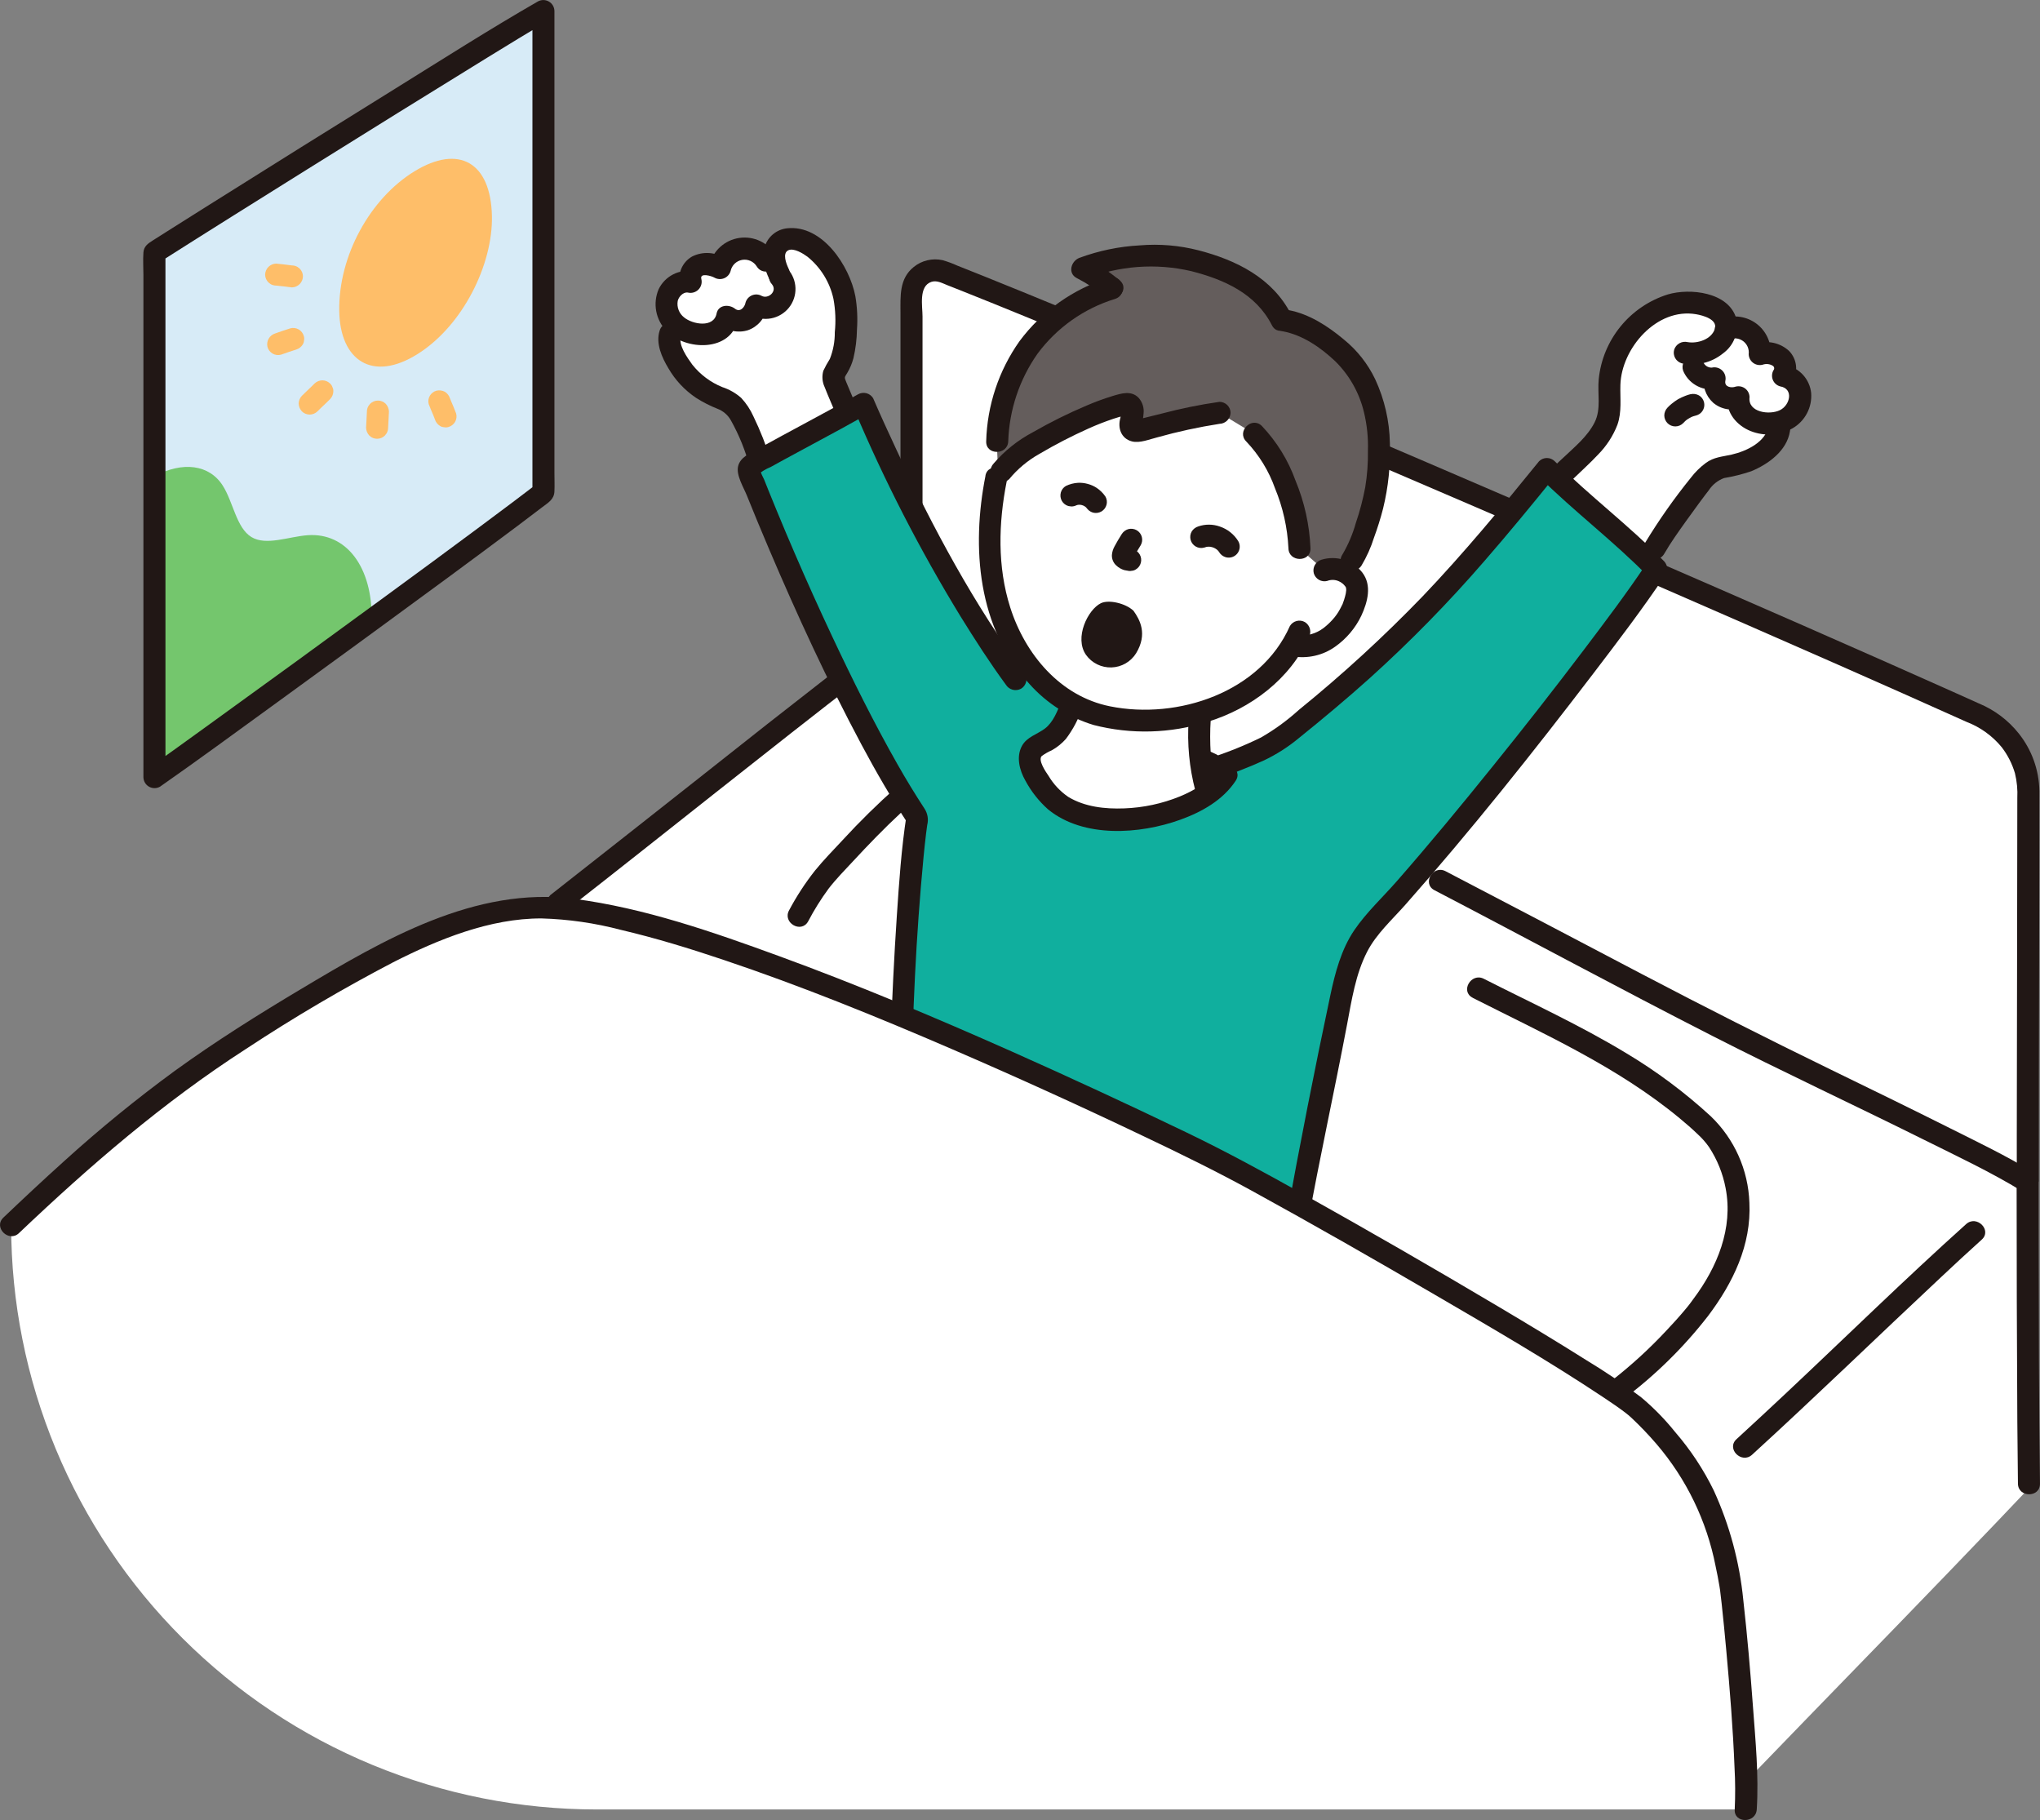 <svg width="213" height="190" viewBox="0 0 213 190" fill="none" xmlns="http://www.w3.org/2000/svg">
<rect x="0" y="0" width="213" height="190" fill="#808080" stroke="none"/>
<g clip-path="url(#clip0_1103_383)">
<path d="M16.125 28.772V26.352C23.518 21.647 51.196 4.326 56.741 1.143C56.741 11.751 56.741 40.559 56.741 51.413C49.851 56.784 20.46 78.11 16.125 81.134V28.772Z" fill="#D7EBF7"/>
<path d="M27.512 72.943C22.047 76.905 17.612 80.097 16.125 81.135V49.715C19.087 48.127 21.865 48.5 23.259 50.697C24.346 52.395 24.68 55.115 26.256 56.067C27.798 56.997 30.139 56.016 32.136 55.872C36.182 55.591 38.903 59.209 38.809 64.72C34.957 67.534 31.022 70.399 27.512 72.943Z" fill="#74C66D"/>
<path d="M97.725 28.215C97.39 28.209 97.058 28.27 96.747 28.395C96.436 28.52 96.153 28.705 95.915 28.94C95.678 29.176 95.49 29.456 95.363 29.765C95.236 30.074 95.172 30.406 95.175 30.74C95.175 38.327 95.175 57.484 95.175 65.443C98.523 66.813 111.835 72.984 126.453 79.754L150.353 91.939C162.745 98.394 175.441 105.101 178.669 106.787C184.035 109.595 206.559 120.192 211.728 123.372C211.728 114.207 211.778 93.012 211.785 82.355C211.704 80.789 211.214 79.27 210.364 77.95C209.513 76.631 208.332 75.555 206.937 74.831C186.85 65.708 119.212 36.446 98.485 28.376C98.242 28.281 97.986 28.227 97.725 28.215Z" fill="white"/>
<path d="M88.369 103.716C76.55 99.032 64.822 95.149 57.62 94.765L57.796 94.628L58.269 94.259C71.31 84.075 89.121 69.783 95.174 65.445C98.521 66.817 111.833 72.987 126.451 79.757L150.35 91.941C162.742 98.396 175.439 105.103 178.666 106.79C184.029 109.596 206.522 120.179 211.713 123.367C211.713 130.786 211.732 146.463 211.851 154.887C211.856 155.183 211.744 155.469 211.539 155.683C210.549 156.729 209.522 157.806 208.468 158.911C201.99 165.692 194.511 173.37 188.563 179.497C186.301 181.826 184.26 183.931 182.58 185.679C182.58 185.679 182.488 185.774 182.309 185.966C182.153 179.275 180.938 166.979 180.671 165.425C179.303 157.481 176.984 152.841 171.186 147.225C167.521 143.677 131.973 123.411 126.002 120.516C120.821 118.002 104.511 110.113 88.369 103.716Z" fill="white"/>
<path d="M17.275 28.773V26.352L16.705 27.343C21.817 24.09 26.958 20.879 32.096 17.667C38.351 13.758 44.62 9.87 50.903 6.001C53.031 4.696 55.16 3.379 57.323 2.134L55.592 1.143C55.592 7.347 55.592 13.552 55.592 19.756C55.592 27.177 55.592 34.597 55.592 42.018V51.413L55.928 50.602C55.834 50.675 55.74 50.748 55.645 50.822C55.584 50.87 55.329 51.066 55.572 50.879C55.346 51.053 55.12 51.225 54.893 51.396C54.419 51.757 53.944 52.117 53.467 52.476C52.254 53.389 51.038 54.298 49.818 55.201C46.736 57.49 43.645 59.767 40.546 62.032C34.204 66.677 27.847 71.3 21.474 75.9C19.503 77.322 17.537 78.752 15.544 80.146L17.275 81.137V28.773C17.275 27.296 14.974 27.293 14.974 28.773V81.136C14.977 81.337 15.032 81.533 15.134 81.707C15.236 81.88 15.382 82.024 15.556 82.124C15.731 82.224 15.929 82.276 16.131 82.277C16.332 82.277 16.53 82.225 16.705 82.126C20.693 79.341 24.615 76.457 28.552 73.601C34.577 69.231 40.587 64.842 46.582 60.434C49.063 58.607 51.537 56.771 54.004 54.926C54.872 54.276 55.738 53.62 56.6 52.959C57.208 52.492 57.852 52.156 57.889 51.304C57.918 50.635 57.889 49.958 57.889 49.288V26.087C57.889 18.404 57.889 10.721 57.889 3.038C57.889 2.407 57.889 1.776 57.889 1.145C57.886 0.945 57.831 0.749 57.729 0.576C57.627 0.403 57.482 0.26 57.308 0.16C57.134 0.06 56.937 0.006 56.736 0.005C56.535 0.004 56.337 0.054 56.161 0.152C51.129 3.045 46.224 6.175 41.292 9.238C34.705 13.323 28.131 17.429 21.569 21.556C20.205 22.413 18.842 23.273 17.48 24.134C16.971 24.456 16.461 24.779 15.953 25.102C15.457 25.417 15.023 25.704 14.975 26.352C14.917 27.149 14.975 27.973 14.975 28.773C14.974 30.249 17.275 30.252 17.275 28.773Z" fill="#211715"/>
<path d="M210.559 123.363C210.559 131.727 210.584 140.09 210.633 148.454C210.648 150.598 210.669 152.742 210.697 154.885C210.716 156.361 213.017 156.365 212.998 154.885C212.883 146.351 212.875 137.815 212.864 129.279C212.861 127.307 212.859 125.336 212.86 123.363C212.86 121.887 210.559 121.884 210.559 123.363Z" fill="#211715"/>
<path d="M149.769 92.93C159.45 97.974 169.055 103.175 178.778 108.135C186.109 111.876 193.578 115.347 200.947 119.013C204.366 120.714 207.869 122.358 211.13 124.353C212.395 125.128 213.553 123.143 212.291 122.371C209.497 120.662 206.513 119.236 203.587 117.769C199.432 115.688 195.254 113.654 191.075 111.62C184.478 108.407 177.938 105.1 171.454 101.699C164.618 98.103 157.777 94.519 150.93 90.947C149.619 90.264 148.456 92.243 149.769 92.929L149.769 92.93Z" fill="#211715"/>
<path d="M182.937 151.866C189.607 145.775 196.088 139.481 202.684 133.311C204.085 132 205.489 130.692 206.916 129.409C208.02 128.419 206.388 126.8 205.289 127.787C198.853 133.566 192.672 139.631 186.365 145.55C184.688 147.123 183.003 148.687 181.31 150.242C180.217 151.242 181.846 152.862 182.937 151.866Z" fill="#211715"/>
<path d="M96.323 65.444C96.323 58.184 96.323 50.925 96.323 43.666C96.323 40.124 96.323 36.582 96.323 33.041C96.323 31.951 95.902 29.881 97.244 29.426C97.819 29.232 98.397 29.568 98.924 29.775C99.367 29.949 99.81 30.124 100.252 30.299C104.991 32.181 109.703 34.129 114.409 36.089C120.56 38.651 126.701 41.237 132.831 43.847C139.696 46.763 146.552 49.695 153.399 52.644C160.234 55.584 167.064 58.539 173.889 61.507C179.917 64.128 185.939 66.763 191.956 69.41C196.424 71.378 200.884 73.362 205.338 75.363C206.771 75.912 208.036 76.824 209.008 78.01C209.628 78.821 210.094 79.738 210.383 80.716C210.591 81.569 210.675 82.447 210.631 83.323C210.629 87.017 210.624 90.711 210.616 94.405C210.601 102.488 210.588 110.57 210.576 118.652C210.576 120.126 210.576 121.601 210.576 123.075C210.576 124.552 212.877 124.555 212.877 123.075C212.877 115.387 212.888 107.699 212.909 100.01C212.917 95.894 212.924 91.778 212.93 87.662C212.93 85.967 212.939 84.272 212.935 82.577C212.903 80.391 212.145 78.278 210.78 76.568C209.684 75.191 208.255 74.114 206.627 73.439C205.691 73.016 204.754 72.595 203.817 72.177C201.545 71.159 199.271 70.147 196.993 69.141C191.195 66.575 185.388 64.027 179.573 61.497C172.728 58.513 165.877 55.543 159.019 52.586C151.98 49.55 144.933 46.528 137.88 43.52C131.345 40.736 124.802 37.971 118.251 35.225C113.143 33.088 108.03 30.964 102.891 28.899C101.917 28.508 100.943 28.119 99.967 27.734C99.464 27.504 98.945 27.312 98.414 27.16C97.892 27.045 97.35 27.048 96.83 27.171C96.309 27.293 95.823 27.531 95.408 27.867C93.869 29.098 94.022 30.929 94.022 32.694C94.022 34.324 94.022 35.954 94.022 37.584V61.129V65.446C94.022 66.923 96.323 66.925 96.323 65.446L96.323 65.444Z" fill="#211715"/>
<path d="M59.083 95.071C69.548 86.898 79.889 78.564 90.407 70.457C92.174 69.096 93.943 67.736 95.758 66.435L94.871 66.55C94.959 66.578 95.044 66.613 95.125 66.655C94.872 66.49 95.117 66.652 95.215 66.694C95.459 66.799 95.704 66.904 95.948 67.01C96.552 67.274 97.154 67.54 97.756 67.81C99.391 68.541 101.021 69.28 102.646 70.027C107.287 72.146 111.921 74.28 116.548 76.43C119.655 77.868 122.762 79.306 125.871 80.746C126.136 80.891 126.447 80.93 126.74 80.853C127.033 80.776 127.285 80.591 127.445 80.335C127.597 80.071 127.638 79.759 127.561 79.466C127.484 79.172 127.294 78.92 127.032 78.765C120.646 75.807 114.258 72.853 107.867 69.906C104.023 68.138 100.19 66.335 96.296 64.679C95.95 64.481 95.569 64.351 95.174 64.296C94.692 64.375 94.247 64.605 93.903 64.953C93.251 65.431 92.602 65.915 91.954 66.405C90.198 67.731 88.454 69.073 86.719 70.428C82.299 73.863 77.898 77.321 73.514 80.803C68.167 85.025 62.814 89.239 57.454 93.446C57.24 93.662 57.12 93.954 57.12 94.257C57.12 94.561 57.24 94.853 57.454 95.069C57.674 95.277 57.965 95.393 58.268 95.393C58.571 95.393 58.862 95.277 59.082 95.069L59.083 95.071Z" fill="#211715"/>
<path d="M84.375 96.194C85.001 95 85.716 93.855 86.514 92.769C87.295 91.759 88.2 90.842 89.067 89.908C90.665 88.186 92.299 86.493 94.022 84.892C96.093 82.966 98.343 80.896 101.18 80.245C102.744 79.902 104.367 79.943 105.911 80.366C107.249 80.792 108.532 81.373 109.734 82.098C112.484 83.572 115.302 84.927 118.008 86.481C119.294 87.22 120.454 85.237 119.169 84.5C116.62 83.035 113.969 81.746 111.372 80.369C110.075 79.604 108.72 78.943 107.318 78.392C105.619 77.81 103.813 77.605 102.025 77.792C98.676 78.161 96.087 80 93.626 82.152C91.645 83.913 89.754 85.771 87.96 87.721C86.987 88.762 85.987 89.787 85.086 90.894C84.066 92.189 83.164 93.573 82.391 95.029C81.674 96.323 83.661 97.483 84.378 96.188L84.375 96.194Z" fill="#211715"/>
<path d="M153.761 104.164C161.228 107.951 168.883 111.367 175.379 116.743C176.029 117.281 176.67 117.833 177.277 118.42C177.712 118.818 178.102 119.262 178.441 119.744C179.297 121.048 179.886 122.507 180.176 124.039C180.985 128.221 179.297 132.286 176.819 135.59C176.667 135.793 176.522 136 176.369 136.203C176.516 136.009 176.268 136.328 176.225 136.381C176.116 136.515 176.007 136.647 175.896 136.779C175.276 137.517 174.627 138.231 173.964 138.93C172.22 140.798 170.332 142.526 168.316 144.098C168.06 144.259 167.875 144.51 167.798 144.802C167.721 145.093 167.759 145.403 167.903 145.668C168.058 145.929 168.311 146.119 168.605 146.196C168.9 146.273 169.213 146.232 169.478 146.08C172.816 143.584 175.803 140.65 178.356 137.359C180.945 133.916 182.874 129.968 182.657 125.56C182.542 122.136 181.091 118.893 178.614 116.52C175.896 114.024 172.929 111.813 169.759 109.921C164.975 107.027 159.903 104.704 154.923 102.176C153.606 101.508 152.44 103.487 153.762 104.157L153.761 104.164Z" fill="#211715"/>
<path d="M43.617 36.95C48.33 33.982 51.471 27.604 51.363 22.545C51.241 16.91 47.879 15.058 43.272 17.885C38.628 20.734 35.335 26.721 35.421 32.458C35.496 37.608 38.867 39.944 43.617 36.95Z" fill="#FEBE69"/>
<path d="M38.31 42.965C38.269 43.529 38.267 44.094 38.222 44.658C38.234 44.96 38.354 45.248 38.559 45.47C38.775 45.685 39.067 45.806 39.372 45.806C39.677 45.806 39.97 45.685 40.186 45.47L40.366 45.237C40.469 45.062 40.523 44.862 40.523 44.658C40.568 44.094 40.571 43.529 40.611 42.965C40.599 42.663 40.48 42.375 40.274 42.153C40.059 41.938 39.766 41.817 39.461 41.817C39.156 41.817 38.863 41.938 38.647 42.153L38.467 42.386C38.364 42.561 38.31 42.761 38.31 42.965Z" fill="#FEBE69"/>
<path d="M44.767 42.198C44.906 42.576 45.074 42.944 45.228 43.313L45.112 43.039C45.215 43.282 45.319 43.526 45.407 43.775C45.493 44.06 45.681 44.304 45.935 44.461C46.063 44.543 46.211 44.59 46.363 44.597C46.515 44.631 46.674 44.624 46.823 44.577C47.111 44.496 47.358 44.307 47.51 44.049C47.588 43.917 47.638 43.771 47.658 43.619C47.678 43.467 47.667 43.313 47.625 43.165C47.463 42.706 47.259 42.259 47.069 41.809L47.184 42.084C47.115 41.92 47.045 41.755 46.983 41.589C46.893 41.305 46.706 41.061 46.455 40.9C46.182 40.758 45.868 40.717 45.568 40.785C45.279 40.866 45.033 41.055 44.881 41.312C44.802 41.444 44.752 41.591 44.732 41.743C44.712 41.895 44.724 42.049 44.766 42.197L44.767 42.198Z" fill="#FEBE69"/>
<path d="M32.839 40.041C32.412 40.48 31.948 40.883 31.52 41.321C31.308 41.538 31.187 41.829 31.183 42.132C31.196 42.434 31.315 42.721 31.52 42.944C31.736 43.158 32.028 43.279 32.333 43.28C32.638 43.276 32.929 43.155 33.147 42.944C33.575 42.505 34.039 42.103 34.466 41.663C34.679 41.446 34.8 41.155 34.805 40.852C34.812 40.698 34.778 40.545 34.706 40.409C34.661 40.268 34.579 40.141 34.469 40.04C34.252 39.826 33.96 39.705 33.655 39.704C33.35 39.708 33.059 39.828 32.841 40.04L32.839 40.041Z" fill="#FEBE69"/>
<path d="M29.344 37.026C29.862 36.833 30.391 36.666 30.916 36.495C31.204 36.41 31.45 36.222 31.607 35.968C31.689 35.84 31.736 35.693 31.743 35.541C31.777 35.389 31.77 35.23 31.722 35.082C31.683 34.936 31.614 34.8 31.521 34.681C31.429 34.562 31.313 34.462 31.182 34.388C31.05 34.313 30.905 34.265 30.755 34.246C30.605 34.227 30.453 34.238 30.307 34.279C29.781 34.451 29.253 34.616 28.734 34.809C28.445 34.898 28.201 35.093 28.051 35.356C27.901 35.618 27.858 35.927 27.929 36.221C28.01 36.51 28.199 36.756 28.458 36.909C28.59 36.987 28.737 37.038 28.889 37.057C29.042 37.077 29.197 37.066 29.345 37.024L29.344 37.026Z" fill="#FEBE69"/>
<path d="M28.832 29.813C29.383 29.86 29.932 29.935 30.481 30.004C30.784 29.996 31.072 29.873 31.286 29.66C31.5 29.446 31.624 29.159 31.631 28.857C31.631 28.553 31.51 28.262 31.296 28.045L31.063 27.866C30.887 27.763 30.686 27.709 30.482 27.709C29.933 27.64 29.384 27.565 28.833 27.518C28.53 27.525 28.242 27.649 28.028 27.862C27.814 28.076 27.691 28.363 27.683 28.665C27.684 28.969 27.805 29.261 28.02 29.476L28.25 29.656C28.426 29.759 28.627 29.813 28.831 29.813H28.832Z" fill="#FEBE69"/>
<path d="M108.961 82.244C108.334 81.341 107.626 80.508 107.545 79.415C107.41 77.598 108.901 77.987 110.385 76.439C111.035 75.536 111.553 74.546 111.923 73.498C112.2 73.659 112.478 73.803 112.75 73.933C115.823 75.392 120.805 75.643 125.306 74.392C125.103 77.668 125.137 79.744 126.101 82.861C123.11 84.984 118.105 86.029 114.209 85.344C112.219 84.993 110.219 84.126 109.097 82.446C109.052 82.376 109.006 82.31 108.961 82.244Z" fill="white"/>
<path d="M88.555 43.3L87.208 40.093C87.065 39.823 86.999 39.519 87.018 39.214C87.095 38.934 87.229 38.673 87.412 38.448C88.125 37.353 88.241 35.988 88.312 34.684C88.422 33.488 88.376 32.282 88.176 31.098C87.722 28.926 86.198 26.406 84.217 25.399C83.296 24.933 81.934 24.654 81.274 25.488C81.073 25.753 80.935 26.06 80.869 26.387C80.803 26.713 80.812 27.049 80.895 27.372L80.01 27.239C79.744 26.783 79.347 26.418 78.87 26.192C78.392 25.965 77.858 25.887 77.336 25.969C76.814 26.05 76.328 26.287 75.943 26.648C75.558 27.009 75.291 27.477 75.177 27.992C74.874 27.779 74.525 27.639 74.159 27.582C73.792 27.525 73.417 27.554 73.063 27.665C72.714 27.791 72.425 28.041 72.251 28.368C72.078 28.695 72.032 29.074 72.123 29.433C71.638 29.366 71.144 29.46 70.718 29.702C70.293 29.943 69.96 30.318 69.77 30.769C69.598 31.226 69.548 31.72 69.626 32.202C69.703 32.684 69.906 33.138 70.214 33.517C70.272 33.591 70.334 33.663 70.398 33.731C70.15 34.385 69.988 34.81 69.988 34.81C69.477 36.148 71.094 38.458 71.778 39.272C72.736 40.285 73.91 41.069 75.213 41.567C75.724 41.714 76.192 41.982 76.576 42.348C76.956 42.751 77.273 43.208 77.518 43.705C78.276 45.229 78.902 46.816 79.391 48.446L88.555 43.3Z" fill="white"/>
<path d="M81.002 26.66C80.62 26.012 80.053 25.492 79.373 25.167C78.693 24.843 77.932 24.728 77.186 24.839C76.44 24.949 75.745 25.279 75.189 25.787C74.632 26.294 74.241 26.956 74.065 27.687L75.755 26.999C75.245 26.657 74.654 26.456 74.04 26.417C73.427 26.378 72.815 26.502 72.266 26.776C71.76 27.064 71.363 27.51 71.137 28.045C70.91 28.579 70.865 29.174 71.01 29.736L72.425 28.324C71.696 28.195 70.945 28.307 70.285 28.643C69.626 28.979 69.095 29.522 68.773 30.187C68.462 30.91 68.373 31.708 68.516 32.482C68.66 33.255 69.029 33.969 69.579 34.533C71.553 36.641 76.377 36.771 77.038 33.339L75.115 33.845C75.516 34.196 76.001 34.438 76.523 34.548C77.045 34.657 77.586 34.631 78.095 34.471C78.596 34.296 79.041 33.992 79.386 33.591C79.732 33.19 79.966 32.705 80.064 32.185L78.373 32.873C79.02 33.245 79.778 33.373 80.511 33.236C81.244 33.098 81.903 32.704 82.37 32.124C82.837 31.544 83.081 30.817 83.057 30.074C83.034 29.33 82.745 28.62 82.242 28.07C82.025 27.857 81.733 27.737 81.428 27.737C81.123 27.737 80.831 27.857 80.614 28.07C80.405 28.289 80.289 28.58 80.289 28.882C80.289 29.184 80.405 29.474 80.614 29.693C81.177 30.403 80.226 31.248 79.535 30.892C79.382 30.805 79.212 30.755 79.036 30.743C78.861 30.732 78.685 30.761 78.522 30.827C78.36 30.893 78.214 30.996 78.097 31.126C77.98 31.256 77.893 31.412 77.845 31.58C77.761 32.067 77.274 32.647 76.742 32.227C76.13 31.745 74.999 31.796 74.819 32.734C74.525 34.26 72.313 33.871 71.424 33.132C71.169 32.932 70.973 32.668 70.857 32.366C70.74 32.064 70.707 31.737 70.762 31.418C70.859 30.989 71.325 30.469 71.813 30.54C72.008 30.588 72.213 30.586 72.407 30.532C72.602 30.478 72.779 30.375 72.921 30.233C73.064 30.091 73.167 29.915 73.221 29.721C73.275 29.527 73.277 29.323 73.228 29.128C73.037 28.429 74.312 28.815 74.593 28.983C74.746 29.069 74.917 29.12 75.092 29.131C75.267 29.143 75.443 29.114 75.606 29.048C75.769 28.982 75.914 28.879 76.031 28.749C76.149 28.618 76.235 28.463 76.283 28.294C76.344 28.002 76.491 27.735 76.705 27.528C76.92 27.32 77.192 27.182 77.486 27.13C77.78 27.078 78.083 27.116 78.356 27.238C78.628 27.36 78.858 27.561 79.014 27.815C79.8 29.064 81.791 27.913 81.001 26.657L81.002 26.66Z" fill="#211715"/>
<path d="M68.877 34.505C68.442 35.847 69.107 37.316 69.793 38.454C70.507 39.687 71.495 40.741 72.68 41.535C73.384 41.985 74.129 42.365 74.906 42.671C75.509 42.898 76.011 43.333 76.321 43.896C77.176 45.426 77.835 47.058 78.283 48.752C78.685 50.17 80.906 49.567 80.502 48.141C80.009 46.535 79.394 44.968 78.661 43.456C78.344 42.75 77.914 42.101 77.386 41.535C76.811 41.028 76.136 40.644 75.405 40.407C74.183 39.908 73.11 39.103 72.289 38.071C71.754 37.325 70.804 36.011 71.094 35.114C71.551 33.706 69.33 33.103 68.876 34.505H68.877Z" fill="#211715"/>
<path d="M89.665 42.995C89.233 41.967 88.796 40.941 88.369 39.912C88.139 39.352 88.165 39.426 88.465 38.929C88.749 38.451 88.966 37.935 89.108 37.397C89.337 36.416 89.461 35.414 89.477 34.408C89.56 33.245 89.504 32.077 89.311 30.928C88.715 27.792 85.884 23.438 82.186 23.832C81.643 23.888 81.13 24.105 80.711 24.453C80.293 24.802 79.988 25.268 79.837 25.79C79.467 26.938 79.837 28.108 80.33 29.154C80.485 29.415 80.738 29.604 81.032 29.681C81.327 29.758 81.64 29.716 81.904 29.565C82.162 29.407 82.349 29.155 82.426 28.863C82.503 28.57 82.464 28.26 82.317 27.995C82.107 27.548 81.654 26.427 82.317 26.123C82.892 25.858 83.887 26.486 84.316 26.805C85.696 27.923 86.651 29.477 87.024 31.21C87.234 32.356 87.281 33.525 87.163 34.684C87.173 35.638 86.997 36.584 86.645 37.471C86.394 37.867 86.167 38.279 85.966 38.703C85.804 39.265 85.85 39.867 86.097 40.398C86.518 41.477 86.996 42.538 87.445 43.605C87.534 43.893 87.73 44.137 87.993 44.286C88.256 44.435 88.566 44.479 88.86 44.408C89.154 44.326 89.403 44.132 89.554 43.867C89.704 43.603 89.745 43.29 89.665 42.997L89.665 42.995Z" fill="#211715"/>
<path d="M160.654 52.452C161.821 50.571 163.523 49.094 165.125 47.563C166.362 46.382 167.607 45.056 167.953 43.383C168.075 42.318 168.104 41.245 168.038 40.175C168.13 38.268 168.815 36.436 169.996 34.933C171.178 33.43 172.798 32.33 174.634 31.786C176.161 31.366 178.278 31.599 179.506 32.599C179.774 32.795 179.982 33.061 180.109 33.368C180.236 33.675 180.277 34.01 180.226 34.338C180.635 34.175 181.08 34.121 181.516 34.179C181.953 34.237 182.367 34.406 182.72 34.67C183.072 34.934 183.35 35.283 183.528 35.685C183.706 36.087 183.777 36.528 183.735 36.966C184.084 36.856 184.452 36.829 184.813 36.885C185.174 36.941 185.517 37.079 185.815 37.289C186.105 37.511 186.301 37.832 186.366 38.19C186.431 38.548 186.36 38.918 186.168 39.227C186.642 39.308 187.077 39.544 187.403 39.897C187.73 40.251 187.93 40.702 187.972 41.18C187.997 41.66 187.896 42.138 187.678 42.567C187.461 42.996 187.135 43.361 186.732 43.625C186.464 43.805 186.171 43.945 185.861 44.04C185.81 44.465 185.779 44.722 185.779 44.722C185.676 45.237 185.468 45.727 185.168 46.159C184.869 46.592 184.484 46.959 184.037 47.239C182.986 47.996 181.768 48.489 180.485 48.678C179.96 48.696 179.447 48.84 178.99 49.099C178.527 49.393 178.112 49.755 177.758 50.172C176.635 51.571 173.667 55.655 172.772 57.23L171.182 59.61L160.654 52.452Z" fill="white"/>
<path d="M176.492 41.154C176.31 41.198 176.132 41.256 175.959 41.327C175.697 41.427 175.442 41.546 175.196 41.683C174.962 41.827 174.739 41.987 174.527 42.163C174.378 42.282 174.238 42.413 174.108 42.554C173.897 42.773 173.777 43.063 173.771 43.366C173.774 43.67 173.894 43.962 174.108 44.179C174.215 44.285 174.342 44.37 174.481 44.428C174.621 44.485 174.771 44.515 174.922 44.515C175.073 44.515 175.223 44.485 175.362 44.428C175.502 44.37 175.629 44.285 175.736 44.179C175.879 44.023 176.035 43.879 176.202 43.749L175.972 43.928C176.229 43.732 176.509 43.569 176.806 43.443L176.531 43.557C176.718 43.48 176.91 43.417 177.106 43.37C177.325 43.31 177.521 43.187 177.669 43.017C177.818 42.846 177.913 42.636 177.943 42.412C177.972 42.188 177.934 41.96 177.834 41.758C177.735 41.555 177.577 41.386 177.381 41.272C177.111 41.124 176.794 41.083 176.495 41.157L176.492 41.154Z" fill="#211715"/>
<path d="M180.5 35.458C180.738 35.347 181.001 35.301 181.263 35.326C181.525 35.351 181.775 35.446 181.988 35.6C182.201 35.754 182.369 35.962 182.474 36.202C182.578 36.443 182.617 36.707 182.584 36.967C182.587 37.143 182.629 37.316 182.709 37.474C182.788 37.631 182.902 37.768 183.042 37.875C183.183 37.981 183.346 38.055 183.519 38.089C183.692 38.124 183.87 38.119 184.041 38.074C184.216 38.011 184.402 37.988 184.587 38.008C184.771 38.028 184.949 38.09 185.105 38.189C185.142 38.213 185.174 38.244 185.197 38.281C185.221 38.318 185.237 38.36 185.243 38.403C185.25 38.446 185.247 38.491 185.235 38.533C185.223 38.575 185.202 38.614 185.174 38.648C185.086 38.8 185.034 38.97 185.023 39.146C185.011 39.321 185.039 39.496 185.106 39.659C185.173 39.822 185.275 39.967 185.407 40.084C185.538 40.201 185.695 40.286 185.864 40.334C187.302 40.569 186.919 42.292 185.846 42.818C184.762 43.35 182.482 43.058 182.673 41.47C182.672 41.294 182.63 41.12 182.552 40.962C182.473 40.804 182.359 40.666 182.218 40.559C182.077 40.452 181.914 40.379 181.74 40.345C181.566 40.311 181.387 40.317 181.216 40.363C180.792 40.523 180.054 40.416 180.141 39.79C180.188 39.595 180.184 39.391 180.13 39.198C180.076 39.005 179.973 38.829 179.83 38.688C179.688 38.546 179.512 38.443 179.319 38.389C179.125 38.335 178.921 38.331 178.725 38.378C178.523 38.383 178.324 38.322 178.159 38.205C177.995 38.088 177.872 37.92 177.81 37.728C177.654 37.467 177.402 37.278 177.108 37.201C176.813 37.124 176.5 37.166 176.236 37.317C175.978 37.475 175.791 37.727 175.714 38.019C175.637 38.312 175.676 38.622 175.823 38.887C176.136 39.519 176.652 40.03 177.288 40.338C177.924 40.647 178.645 40.736 179.337 40.591L177.922 39.18C177.82 39.696 177.853 40.23 178.018 40.73C178.183 41.231 178.475 41.68 178.865 42.035C179.266 42.378 179.752 42.609 180.273 42.704C180.794 42.799 181.33 42.755 181.828 42.575L180.371 41.468C180.178 43.08 181.361 44.435 182.784 45C183.49 45.281 184.249 45.4 185.007 45.351C185.765 45.301 186.502 45.083 187.164 44.713C187.803 44.344 188.323 43.802 188.667 43.151C189.011 42.5 189.163 41.765 189.107 41.031C189.035 40.33 188.742 39.67 188.269 39.147C187.796 38.624 187.168 38.265 186.476 38.122L187.166 39.807C187.465 39.311 187.591 38.73 187.523 38.155C187.456 37.579 187.199 37.043 186.793 36.629C186.348 36.221 185.805 35.935 185.216 35.8C184.627 35.665 184.013 35.686 183.435 35.86L184.891 36.967C184.92 36.353 184.798 35.742 184.535 35.187C184.272 34.632 183.876 34.15 183.383 33.782C182.89 33.415 182.314 33.174 181.705 33.08C181.097 32.986 180.475 33.043 179.893 33.245C179.603 33.332 179.357 33.527 179.207 33.79C179.057 34.053 179.014 34.363 179.088 34.656C179.171 34.949 179.366 35.196 179.631 35.347C179.895 35.497 180.209 35.537 180.503 35.459L180.5 35.458Z" fill="#211715"/>
<path d="M161.648 53.032C163.029 50.855 165.114 49.322 166.854 47.459C167.733 46.572 168.421 45.516 168.873 44.353C169.358 42.99 169.146 41.584 169.189 40.175C169.307 36.351 172.977 32.102 177.085 32.803C177.788 32.923 179.349 33.329 179.052 34.318C178.719 35.428 177.236 35.892 176.215 35.715C175.92 35.644 175.61 35.687 175.346 35.836C175.083 35.985 174.887 36.23 174.799 36.519C174.72 36.812 174.761 37.125 174.912 37.389C175.062 37.654 175.311 37.848 175.604 37.931C176.351 38.088 177.124 38.077 177.867 37.898C178.609 37.719 179.302 37.378 179.895 36.898C180.457 36.492 180.888 35.931 181.136 35.284C181.384 34.637 181.437 33.932 181.289 33.256C180.505 30.489 176.442 30.048 174.134 30.739C172.2 31.348 170.487 32.508 169.207 34.077C167.926 35.646 167.134 37.554 166.928 39.566C166.774 41.078 167.208 42.684 166.494 44.099C165.754 45.567 164.41 46.657 163.236 47.771C161.879 48.987 160.679 50.365 159.661 51.875C158.866 53.126 160.857 54.279 161.648 53.033V53.032Z" fill="#211715"/>
<path d="M184.67 44.418C184.396 46.148 182.35 47.101 180.815 47.453C179.82 47.683 178.949 47.706 178.098 48.337C177.506 48.777 176.979 49.299 176.534 49.886C174.799 52.03 173.211 54.289 171.781 56.647C171.042 57.93 173.03 59.087 173.768 57.806C174.443 56.633 175.241 55.527 176.024 54.425C176.485 53.78 176.949 53.14 177.418 52.504C177.609 52.242 177.804 51.982 178.001 51.723C178.186 51.479 178.319 51.304 178.422 51.175C178.802 50.595 179.358 50.151 180.009 49.907C180.975 49.747 181.927 49.508 182.854 49.194C184.637 48.453 186.568 47.062 186.891 45.026C186.962 44.733 186.919 44.423 186.769 44.161C186.619 43.898 186.375 43.703 186.085 43.614C185.791 43.536 185.477 43.576 185.212 43.727C184.947 43.877 184.753 44.125 184.67 44.418Z" fill="#211715"/>
<path d="M94.007 114.252C94.091 106.993 94.812 91.453 95.766 85.363L95.237 84.554C90.462 77.244 83.463 62.572 78.303 49.445C78.221 49.3 78.178 49.136 78.179 48.969C78.216 48.719 78.46 48.562 78.68 48.438C82.898 46.063 85.956 44.528 90.173 42.153C91.638 45.567 95.811 54.51 97.887 58.104C99.946 61.667 103.332 67.265 106.021 70.912L107.422 69.555C108.653 71.148 110.179 72.49 111.919 73.507C111.55 74.552 111.033 75.539 110.385 76.439C108.9 77.988 107.41 77.599 107.545 79.416C107.632 80.589 108.441 81.462 109.098 82.444C110.22 84.124 112.221 84.992 114.21 85.342C118.104 86.031 123.109 84.981 126.106 82.858C125.873 82.119 125.681 81.367 125.531 80.606L126.368 80.328C129.436 79.308 132.582 78.033 133.934 76.938C145.823 67.454 151.529 61.288 161.515 48.958C164.546 51.981 169.769 56.147 172.928 59.391C168.247 66.391 152.81 86.268 143.31 96.539C141.229 98.789 140.407 101.817 139.513 106.795C138.083 113.702 136.615 120.905 135.422 127.535L94.007 114.252Z" fill="#10AF9E"/>
<path d="M126.671 81.434C128.454 80.853 130.205 80.176 131.916 79.408C133.25 78.779 134.498 77.983 135.63 77.04C138.143 75.017 140.618 72.946 143.02 70.792C147.267 66.959 151.273 62.867 155.013 58.54C157.512 55.668 159.929 52.725 162.325 49.767H160.698C164.358 53.4 168.503 56.515 172.111 60.201L171.931 58.811C169.86 61.905 167.612 64.884 165.363 67.852C162.254 71.955 159.082 76.01 155.846 80.015C152.579 84.071 149.261 88.088 145.83 92.007C144.37 93.675 142.666 95.251 141.416 97.086C140.04 99.108 139.397 101.565 138.897 103.927C137.256 111.666 135.728 119.433 134.312 127.227C134.239 127.521 134.282 127.831 134.432 128.093C134.582 128.356 134.827 128.551 135.117 128.639C135.411 128.717 135.725 128.676 135.99 128.526C136.254 128.376 136.449 128.128 136.532 127.835C137.791 120.855 139.325 113.932 140.647 106.965C141.131 104.412 141.538 101.703 142.74 99.365C143.708 97.484 145.35 96.017 146.739 94.446C153.6 86.684 160.064 78.557 166.348 70.327C168.941 66.93 171.541 63.518 173.92 59.965C174.044 59.746 174.094 59.493 174.062 59.243C174.029 58.993 173.916 58.761 173.74 58.58C170.131 54.893 165.986 51.779 162.327 48.147C162.11 47.933 161.818 47.813 161.513 47.813C161.209 47.813 160.917 47.933 160.7 48.147C156.788 52.975 152.822 57.771 148.526 62.269C144.467 66.473 140.156 70.428 135.615 74.11C134.405 75.208 133.079 76.174 131.662 76.99C129.854 77.874 127.982 78.62 126.061 79.222C124.664 79.689 125.263 81.907 126.672 81.435L126.671 81.434Z" fill="#211715"/>
<path d="M110.81 73.201C110.432 74.197 109.965 75.406 109.098 76.059C108.3 76.66 107.228 76.923 106.712 77.852C106.079 78.991 106.447 80.419 107.057 81.483C107.667 82.622 108.474 83.644 109.441 84.503C113.138 87.515 119.011 87.097 123.242 85.571C125.482 84.763 127.686 83.532 129.022 81.503C129.837 80.265 127.846 79.114 127.035 80.345C126.158 81.677 124.634 82.55 123.19 83.145C121.341 83.897 119.375 84.318 117.379 84.39C115.391 84.466 113.267 84.24 111.535 83.188C110.7 82.615 110 81.868 109.483 80.999C109.162 80.54 108.367 79.357 108.761 78.933C109.095 78.688 109.456 78.481 109.837 78.317C110.38 78.008 110.87 77.613 111.286 77.147C112.048 76.139 112.637 75.012 113.03 73.812C113.108 73.519 113.068 73.206 112.917 72.942C112.766 72.678 112.517 72.484 112.224 72.401C111.93 72.327 111.618 72.369 111.354 72.519C111.091 72.668 110.895 72.914 110.809 73.204L110.81 73.201Z" fill="#211715"/>
<path d="M124.11 75.155C123.939 77.64 124.175 80.136 124.808 82.545C124.889 82.838 125.084 83.088 125.349 83.238C125.615 83.388 125.929 83.427 126.224 83.346C126.518 83.265 126.768 83.071 126.918 82.806C127.069 82.542 127.108 82.228 127.027 81.935C126.717 80.871 126.512 79.779 126.415 78.675C126.338 77.503 126.337 76.328 126.411 75.155C126.409 74.852 126.287 74.561 126.072 74.346C125.856 74.132 125.565 74.01 125.26 74.008C124.957 74.014 124.668 74.137 124.454 74.351C124.239 74.565 124.116 74.853 124.11 75.155Z" fill="#211715"/>
<path d="M138.287 59.534C138.954 59.321 139.676 59.364 140.313 59.656C140.818 59.828 141.237 60.188 141.483 60.66C141.73 61.133 141.784 61.681 141.636 62.193C141.323 63.691 140.533 65.049 139.382 66.062C138.79 66.617 138.082 67.032 137.308 67.279C136.64 67.477 135.935 67.519 135.247 67.404C135.247 67.404 135.147 67.386 134.973 67.351C134.692 67.814 134.387 68.261 134.057 68.69C133.108 69.856 132.016 70.9 130.808 71.797C125.618 75.628 117.188 76.043 112.748 73.933C107.649 71.511 101.173 64.003 104.004 49.957C104.004 49.957 104.792 36.249 119.246 39.528C142.85 44.884 138.287 59.534 138.287 59.534Z" fill="white"/>
<path d="M117.115 55.769C116.851 56.184 116.598 56.607 116.367 57.045C116.211 57.323 116.118 57.632 116.095 57.949C116.087 58.153 116.125 58.356 116.204 58.543C116.284 58.731 116.403 58.899 116.555 59.035C116.788 59.256 117.07 59.419 117.377 59.513C117.571 59.557 117.768 59.587 117.966 59.601L117.66 59.56L117.698 59.566C117.847 59.614 118.006 59.621 118.158 59.587C118.31 59.58 118.458 59.532 118.586 59.45C118.716 59.374 118.83 59.273 118.922 59.153C119.013 59.033 119.08 58.896 119.118 58.751C119.157 58.605 119.166 58.453 119.145 58.304C119.125 58.154 119.075 58.011 118.999 57.88C118.925 57.752 118.826 57.638 118.708 57.548C118.59 57.457 118.455 57.391 118.311 57.353C118.149 57.325 117.985 57.31 117.822 57.288L118.128 57.329C118.055 57.318 117.984 57.299 117.916 57.272L118.191 57.386C118.125 57.357 118.063 57.321 118.006 57.277L118.237 57.456C118.189 57.419 118.145 57.377 118.104 57.332L118.284 57.561C118.273 57.547 118.263 57.531 118.256 57.514L118.371 57.788C118.361 57.763 118.354 57.736 118.35 57.709L118.392 58.014C118.389 57.986 118.389 57.957 118.392 57.929L118.35 58.234C118.362 58.175 118.379 58.118 118.402 58.062L118.287 58.337C118.407 58.082 118.542 57.835 118.69 57.596C118.823 57.37 118.959 57.145 119.101 56.923C119.177 56.793 119.227 56.649 119.247 56.5C119.268 56.351 119.258 56.199 119.22 56.053C119.182 55.907 119.115 55.771 119.024 55.651C118.932 55.531 118.818 55.43 118.688 55.354C118.555 55.277 118.408 55.228 118.256 55.208C118.104 55.188 117.949 55.199 117.801 55.239C117.516 55.326 117.271 55.514 117.114 55.767L117.115 55.769Z" fill="#211715"/>
<path d="M125.732 57.166C125.878 57.113 126.028 57.075 126.182 57.051L125.876 57.092C126.096 57.063 126.318 57.063 126.538 57.092L126.232 57.051C126.453 57.084 126.669 57.143 126.876 57.229L126.601 57.114C126.793 57.197 126.976 57.301 127.143 57.426L126.91 57.247C127.065 57.365 127.204 57.501 127.325 57.653L127.145 57.421C127.199 57.493 127.25 57.567 127.296 57.645C127.451 57.901 127.698 58.089 127.986 58.172C128.207 58.233 128.441 58.226 128.658 58.154C128.875 58.081 129.065 57.946 129.204 57.765C129.344 57.584 129.426 57.366 129.44 57.138C129.455 56.91 129.401 56.683 129.285 56.486C128.841 55.77 128.16 55.232 127.359 54.965C126.636 54.709 125.846 54.704 125.12 54.953C124.834 55.04 124.589 55.227 124.43 55.48C124.276 55.748 124.235 56.066 124.315 56.364C124.395 56.652 124.585 56.898 124.843 57.05C124.976 57.128 125.122 57.178 125.275 57.198C125.427 57.218 125.582 57.206 125.73 57.164L125.732 57.166Z" fill="#211715"/>
<path d="M115.415 51.828C115.174 51.478 114.869 51.177 114.517 50.939C114.227 50.747 113.907 50.604 113.57 50.516C113.236 50.423 112.89 50.384 112.544 50.402C112.109 50.43 111.683 50.542 111.29 50.731C111.03 50.883 110.841 51.13 110.761 51.419C110.681 51.718 110.722 52.036 110.876 52.304C111.028 52.562 111.275 52.751 111.564 52.831L111.87 52.872C112.074 52.873 112.274 52.819 112.45 52.716L112.512 52.688L112.237 52.802C112.395 52.737 112.561 52.692 112.73 52.67L112.424 52.71C112.607 52.688 112.791 52.688 112.974 52.71L112.668 52.669C112.862 52.696 113.053 52.747 113.235 52.821L112.96 52.706C113.13 52.778 113.29 52.87 113.438 52.98L113.205 52.8C113.331 52.898 113.446 53.01 113.545 53.134L113.366 52.902C113.387 52.93 113.407 52.959 113.424 52.985C113.582 53.238 113.827 53.425 114.114 53.512C114.413 53.592 114.732 53.55 115 53.397C115.259 53.245 115.448 53 115.529 52.712C115.571 52.564 115.583 52.41 115.563 52.258C115.543 52.106 115.492 51.959 115.414 51.827L115.415 51.828Z" fill="#211715"/>
<path d="M113.391 68.363C113.692 68.784 114.093 69.124 114.558 69.353C115.023 69.581 115.537 69.692 116.055 69.675C116.573 69.658 117.079 69.514 117.527 69.255C117.976 68.996 118.353 68.631 118.626 68.191C119.845 66.173 119.009 64.683 118.348 63.758C117.517 62.972 115.76 62.572 114.941 62.973C113.587 63.638 112.142 66.574 113.391 68.363Z" fill="#211715"/>
<path d="M107.015 70.332C101.686 63.077 97.421 55.134 93.623 47C92.784 45.202 91.952 43.398 91.167 41.575C91.011 41.314 90.758 41.126 90.464 41.049C90.17 40.972 89.857 41.013 89.593 41.163C86.11 43.12 82.563 44.961 79.072 46.901C78.311 47.324 77.297 47.724 77.069 48.662C76.841 49.601 77.635 50.868 77.981 51.727C78.732 53.593 79.502 55.452 80.291 57.304C83.242 64.24 86.409 71.103 89.961 77.756C91.453 80.552 93.04 83.286 94.773 85.94L94.658 85.056C94.115 88.556 93.873 92.103 93.638 95.634C93.355 99.891 93.144 104.153 93.005 108.419C92.938 110.362 92.884 112.306 92.861 114.25C92.843 115.727 95.144 115.728 95.162 114.25C95.261 105.999 95.639 97.706 96.427 89.491C96.507 88.656 96.595 87.822 96.697 86.99C96.745 86.592 96.758 86.485 96.812 86.129C96.888 85.836 96.901 85.53 96.85 85.232C96.799 84.934 96.686 84.649 96.517 84.398C95.534 82.894 94.601 81.361 93.715 79.799C91.232 75.429 88.994 70.919 86.858 66.373C85.524 63.535 84.236 60.676 82.994 57.797C82.354 56.319 81.728 54.836 81.115 53.347C80.825 52.644 80.537 51.939 80.252 51.233C80.095 50.844 79.939 50.455 79.785 50.065C79.621 49.752 79.478 49.43 79.356 49.099L79.06 49.606C79.484 49.248 79.961 48.959 80.475 48.749C80.935 48.494 81.395 48.241 81.856 47.989C82.835 47.453 83.815 46.923 84.798 46.398C86.792 45.326 88.785 44.25 90.758 43.141L89.184 42.729C92.345 50.201 96.058 57.428 100.293 64.352C101.797 66.778 103.342 69.186 105.032 71.487C105.192 71.743 105.445 71.928 105.737 72.005C106.03 72.081 106.341 72.043 106.607 71.899C106.868 71.743 107.058 71.492 107.136 71.198C107.213 70.904 107.171 70.592 107.019 70.328L107.015 70.332Z" fill="#211715"/>
<path d="M135.376 54.549C134.946 52.439 134.233 50.396 133.255 48.476C132.681 47.28 131.897 46.197 130.939 45.279L127.335 43.098C124.733 43.41 120.888 44.495 118.763 44.977C118.647 45.002 118.527 44.994 118.415 44.955C118.303 44.916 118.204 44.847 118.128 44.756C118.053 44.665 118.004 44.555 117.987 44.438C117.969 44.321 117.984 44.202 118.03 44.093C118.183 43.72 118.261 43.321 118.26 42.918C118.267 42.402 117.93 42.095 117.583 42.166C114.629 42.764 110.016 45.115 107.315 46.77C107.315 46.77 105.144 48.216 104.342 49.511C103.585 44.875 104.674 40.127 107.378 36.281C109.557 33.348 112.615 31.183 116.111 30.1C115.145 29.305 114.098 28.613 112.988 28.035C115.586 26.967 120.742 26.256 123.89 27.009C127.05 27.767 131.666 29.033 133.819 33.43C136.963 33.723 140.689 36.991 141.764 38.664C142.524 39.888 143.103 41.216 143.484 42.605C143.871 44.14 144.036 45.722 143.974 47.303C143.996 49.199 143.757 51.089 143.264 52.919C142.826 54.567 142.264 56.179 141.583 57.742C141.464 57.996 141.322 58.239 141.158 58.467L140.415 59.71C140.38 59.693 140.345 59.676 140.31 59.66C139.673 59.369 138.951 59.326 138.284 59.539L135.676 57.244C135.655 56.339 135.555 55.437 135.376 54.549Z" fill="#645D5C"/>
<path d="M138.592 60.64C138.969 60.497 139.388 60.506 139.758 60.664C140.044 60.782 140.291 60.978 140.472 61.228C140.599 61.442 140.479 61.125 140.529 61.343C140.557 61.434 140.567 61.529 140.56 61.624C140.543 61.837 140.504 62.049 140.445 62.255C140.382 62.496 140.304 62.732 140.215 62.966C140.199 63.031 140.172 63.094 140.136 63.151C140.071 63.282 140.008 63.413 139.937 63.541C139.727 63.942 139.468 64.316 139.165 64.654C138.865 64.992 138.534 65.3 138.175 65.575C137.804 65.855 137.384 66.065 136.937 66.194C136.488 66.326 136.016 66.362 135.551 66.3C135.257 66.228 134.947 66.272 134.684 66.421C134.421 66.57 134.225 66.814 134.136 67.103C134.057 67.397 134.098 67.709 134.248 67.974C134.399 68.238 134.648 68.432 134.941 68.514C135.712 68.65 136.501 68.632 137.264 68.462C138.028 68.292 138.75 67.973 139.388 67.522C140.577 66.689 141.528 65.562 142.15 64.252C142.792 62.848 143.268 61.116 142.244 59.772C141.752 59.145 141.081 58.681 140.32 58.441C139.559 58.202 138.743 58.198 137.979 58.43C137.688 58.517 137.442 58.712 137.292 58.974C137.142 59.237 137.099 59.548 137.174 59.842C137.257 60.134 137.452 60.381 137.717 60.532C137.981 60.682 138.294 60.722 138.589 60.645L138.592 60.64Z" fill="#211715"/>
<path d="M133.921 34.583C136.011 34.971 137.886 36.27 139.406 37.704C140.89 39.163 141.931 41.01 142.413 43.032C142.73 44.343 142.87 45.691 142.828 47.039C142.849 48.321 142.755 49.603 142.546 50.869C142.308 52.134 141.98 53.38 141.564 54.599C141.242 55.749 140.773 56.853 140.168 57.884C139.35 59.121 141.342 60.272 142.155 59.043C142.703 58.124 143.142 57.145 143.462 56.125C143.829 55.13 144.146 54.116 144.41 53.089C144.958 50.852 145.197 48.552 145.12 46.251C145.079 43.952 144.558 41.686 143.59 39.599C142.819 37.981 141.694 36.556 140.299 35.429C138.642 34.042 136.693 32.772 134.533 32.371C133.085 32.103 132.465 34.314 133.921 34.584V34.583Z" fill="#211715"/>
<path d="M115.807 28.992C112.064 30.154 108.788 32.472 106.451 35.612C104.282 38.678 103.071 42.316 102.971 46.067C102.913 47.544 105.217 47.542 105.272 46.067C105.379 42.789 106.441 39.612 108.329 36.926C110.345 34.206 113.181 32.201 116.422 31.205C117.828 30.76 117.228 28.544 115.81 28.992H115.807Z" fill="#211715"/>
<path d="M134.792 32.799C132.871 29.032 129.09 27.154 125.153 26.135C123.147 25.618 121.068 25.443 119.004 25.615C116.844 25.731 114.713 26.173 112.685 26.924C111.834 27.268 111.459 28.508 112.41 29.021C113.439 29.545 114.408 30.178 115.3 30.91C116.415 31.87 118.05 30.254 116.927 29.287C115.893 28.419 114.768 27.665 113.572 27.039L113.297 29.137C116.822 27.733 120.695 27.444 124.39 28.308C127.829 29.185 131.121 30.651 132.805 33.957C133.476 35.277 135.462 34.114 134.792 32.799Z" fill="#211715"/>
<path d="M102.899 49.652C101.409 57.168 102.076 65.545 107.501 71.418C109.293 73.421 111.601 74.895 114.174 75.682C118.094 76.692 122.221 76.58 126.08 75.358C130.586 73.984 134.734 70.883 136.665 66.514C136.81 66.249 136.847 65.939 136.771 65.648C136.694 65.356 136.508 65.104 136.252 64.944C135.988 64.793 135.675 64.751 135.381 64.828C135.086 64.905 134.834 65.095 134.678 65.356C131.616 72.278 122.98 75.163 115.886 73.733C110.708 72.689 107.044 68.328 105.479 63.41C104.125 59.157 104.25 54.598 105.11 50.26C105.398 48.818 103.178 48.2 102.891 49.65L102.899 49.652Z" fill="#211715"/>
<path d="M130.125 46.09C131.458 47.491 132.48 49.155 133.126 50.975C133.951 52.968 134.426 55.088 134.528 57.242C134.563 58.716 136.864 58.721 136.83 57.242C136.731 54.813 136.202 52.42 135.269 50.175C134.505 48.05 133.308 46.107 131.752 44.468C130.703 43.422 129.076 45.042 130.125 46.09Z" fill="#211715"/>
<path d="M127.335 41.949C125.286 42.241 123.257 42.654 121.257 43.185C120.784 43.299 120.312 43.42 119.839 43.537C119.625 43.591 119.412 43.643 119.197 43.695L118.939 43.757C118.608 43.836 118.508 43.722 118.877 44.115C119.323 44.589 119.05 44.433 119.203 44.229C119.253 44.115 119.286 43.995 119.303 43.872C119.355 43.635 119.389 43.394 119.404 43.152C119.436 42.856 119.405 42.557 119.312 42.275C119.22 41.992 119.069 41.732 118.868 41.512C118.104 40.742 117.08 41.068 116.169 41.34C115.239 41.625 114.326 41.961 113.434 42.346C111.519 43.156 109.655 44.081 107.854 45.117C106.287 45.941 104.891 47.053 103.741 48.395C103.534 48.615 103.418 48.905 103.418 49.207C103.418 49.508 103.534 49.799 103.741 50.019C103.957 50.232 104.25 50.352 104.554 50.352C104.859 50.352 105.151 50.232 105.368 50.019C106.246 48.956 107.313 48.064 108.516 47.389C110.176 46.41 111.889 45.524 113.648 44.737C114.492 44.356 115.353 44.019 116.23 43.726C116.614 43.599 117.002 43.482 117.394 43.384C117.437 43.373 117.727 43.315 117.728 43.305L117.421 43.111C117.187 42.839 117.082 42.814 117.107 43.035C117.048 43.227 117.007 43.423 116.983 43.621C116.679 44.657 117.041 45.783 118.188 46.08C119.003 46.291 120.046 45.851 120.839 45.655C122.974 45.057 125.143 44.586 127.334 44.245C127.636 44.236 127.924 44.112 128.137 43.898C128.351 43.685 128.475 43.399 128.485 43.097C128.483 42.794 128.361 42.503 128.146 42.288C127.93 42.073 127.639 41.952 127.334 41.95L127.335 41.949Z" fill="#211715"/>
<path d="M166.939 144.189C156.428 137.367 130.967 122.923 125.998 120.513C116.549 115.93 70.022 93.432 55.105 94.786C47.804 95.448 41.08 98.914 34.761 102.62C19.909 111.329 13.634 116.059 1.166 127.919C1.165 135.926 2.747 143.855 5.819 151.254C8.892 158.652 13.395 165.374 19.072 171.036C24.75 176.698 31.489 181.19 38.907 184.254C46.325 187.319 54.276 188.896 62.305 188.896H182.277C182.607 183.956 180.981 167.25 180.666 165.423C179.298 157.478 176.979 152.838 171.181 147.223C169.843 146.109 168.425 145.095 166.939 144.189Z" fill="white"/>
<path d="M1.979 128.73C9.401 121.677 17.065 115.056 25.689 109.499C30.645 106.231 35.764 103.217 41.027 100.468C45.758 98.062 51.146 95.86 56.546 95.878C59.341 95.958 62.117 96.358 64.821 97.071C68.445 97.921 72.016 99.017 75.545 100.204C83.643 102.924 91.572 106.145 99.411 109.53C106.131 112.431 112.794 115.458 119.4 118.612C123.213 120.423 126.985 122.268 130.687 124.298C137.13 127.83 143.507 131.481 149.852 135.183C155.783 138.644 161.748 142.098 167.465 145.906C168.263 146.438 169.059 146.976 169.819 147.559C169.556 147.358 169.93 147.65 170.011 147.717C170.115 147.804 170.217 147.893 170.317 147.986C171.247 148.858 172.129 149.78 172.96 150.747C176.083 154.394 178.207 158.784 179.127 163.492C179.276 164.186 179.415 164.883 179.53 165.582C179.549 165.694 179.629 166.24 179.581 165.876C179.648 166.386 179.705 166.898 179.761 167.409C179.938 169.021 180.093 170.636 180.24 172.251C180.613 176.342 180.946 180.442 181.107 184.548C181.187 185.996 181.193 187.447 181.125 188.896C181.032 190.37 183.333 190.365 183.426 188.896C183.65 185.338 183.291 181.705 183.03 178.158C182.756 174.447 182.438 170.736 182.021 167.038C181.634 163.085 180.594 159.222 178.943 155.608C177.872 153.414 176.522 151.367 174.925 149.519C173.858 148.188 172.663 146.965 171.355 145.868C169.507 144.469 167.585 143.168 165.599 141.971C162.596 140.078 159.554 138.247 156.502 136.433C149.702 132.393 142.848 128.443 135.94 124.585C131.947 122.352 127.944 120.173 123.821 118.19C117.797 115.292 111.731 112.483 105.623 109.762C97.627 106.209 89.546 102.807 81.321 99.803C74.423 97.284 67.29 94.796 59.973 93.836C49.613 92.481 40.01 98.129 31.457 103.234C26.935 105.931 22.467 108.732 18.204 111.824C14.201 114.756 10.355 117.895 6.682 121.229C4.541 123.155 2.439 125.123 0.354 127.107C-0.721 128.128 0.909 129.747 1.981 128.73H1.979Z" fill="#211715"/>
</g>
<defs>
<clipPath id="clip0_1103_383">
<rect width="213" height="190" fill="white"/>
</clipPath>
</defs>
</svg>
